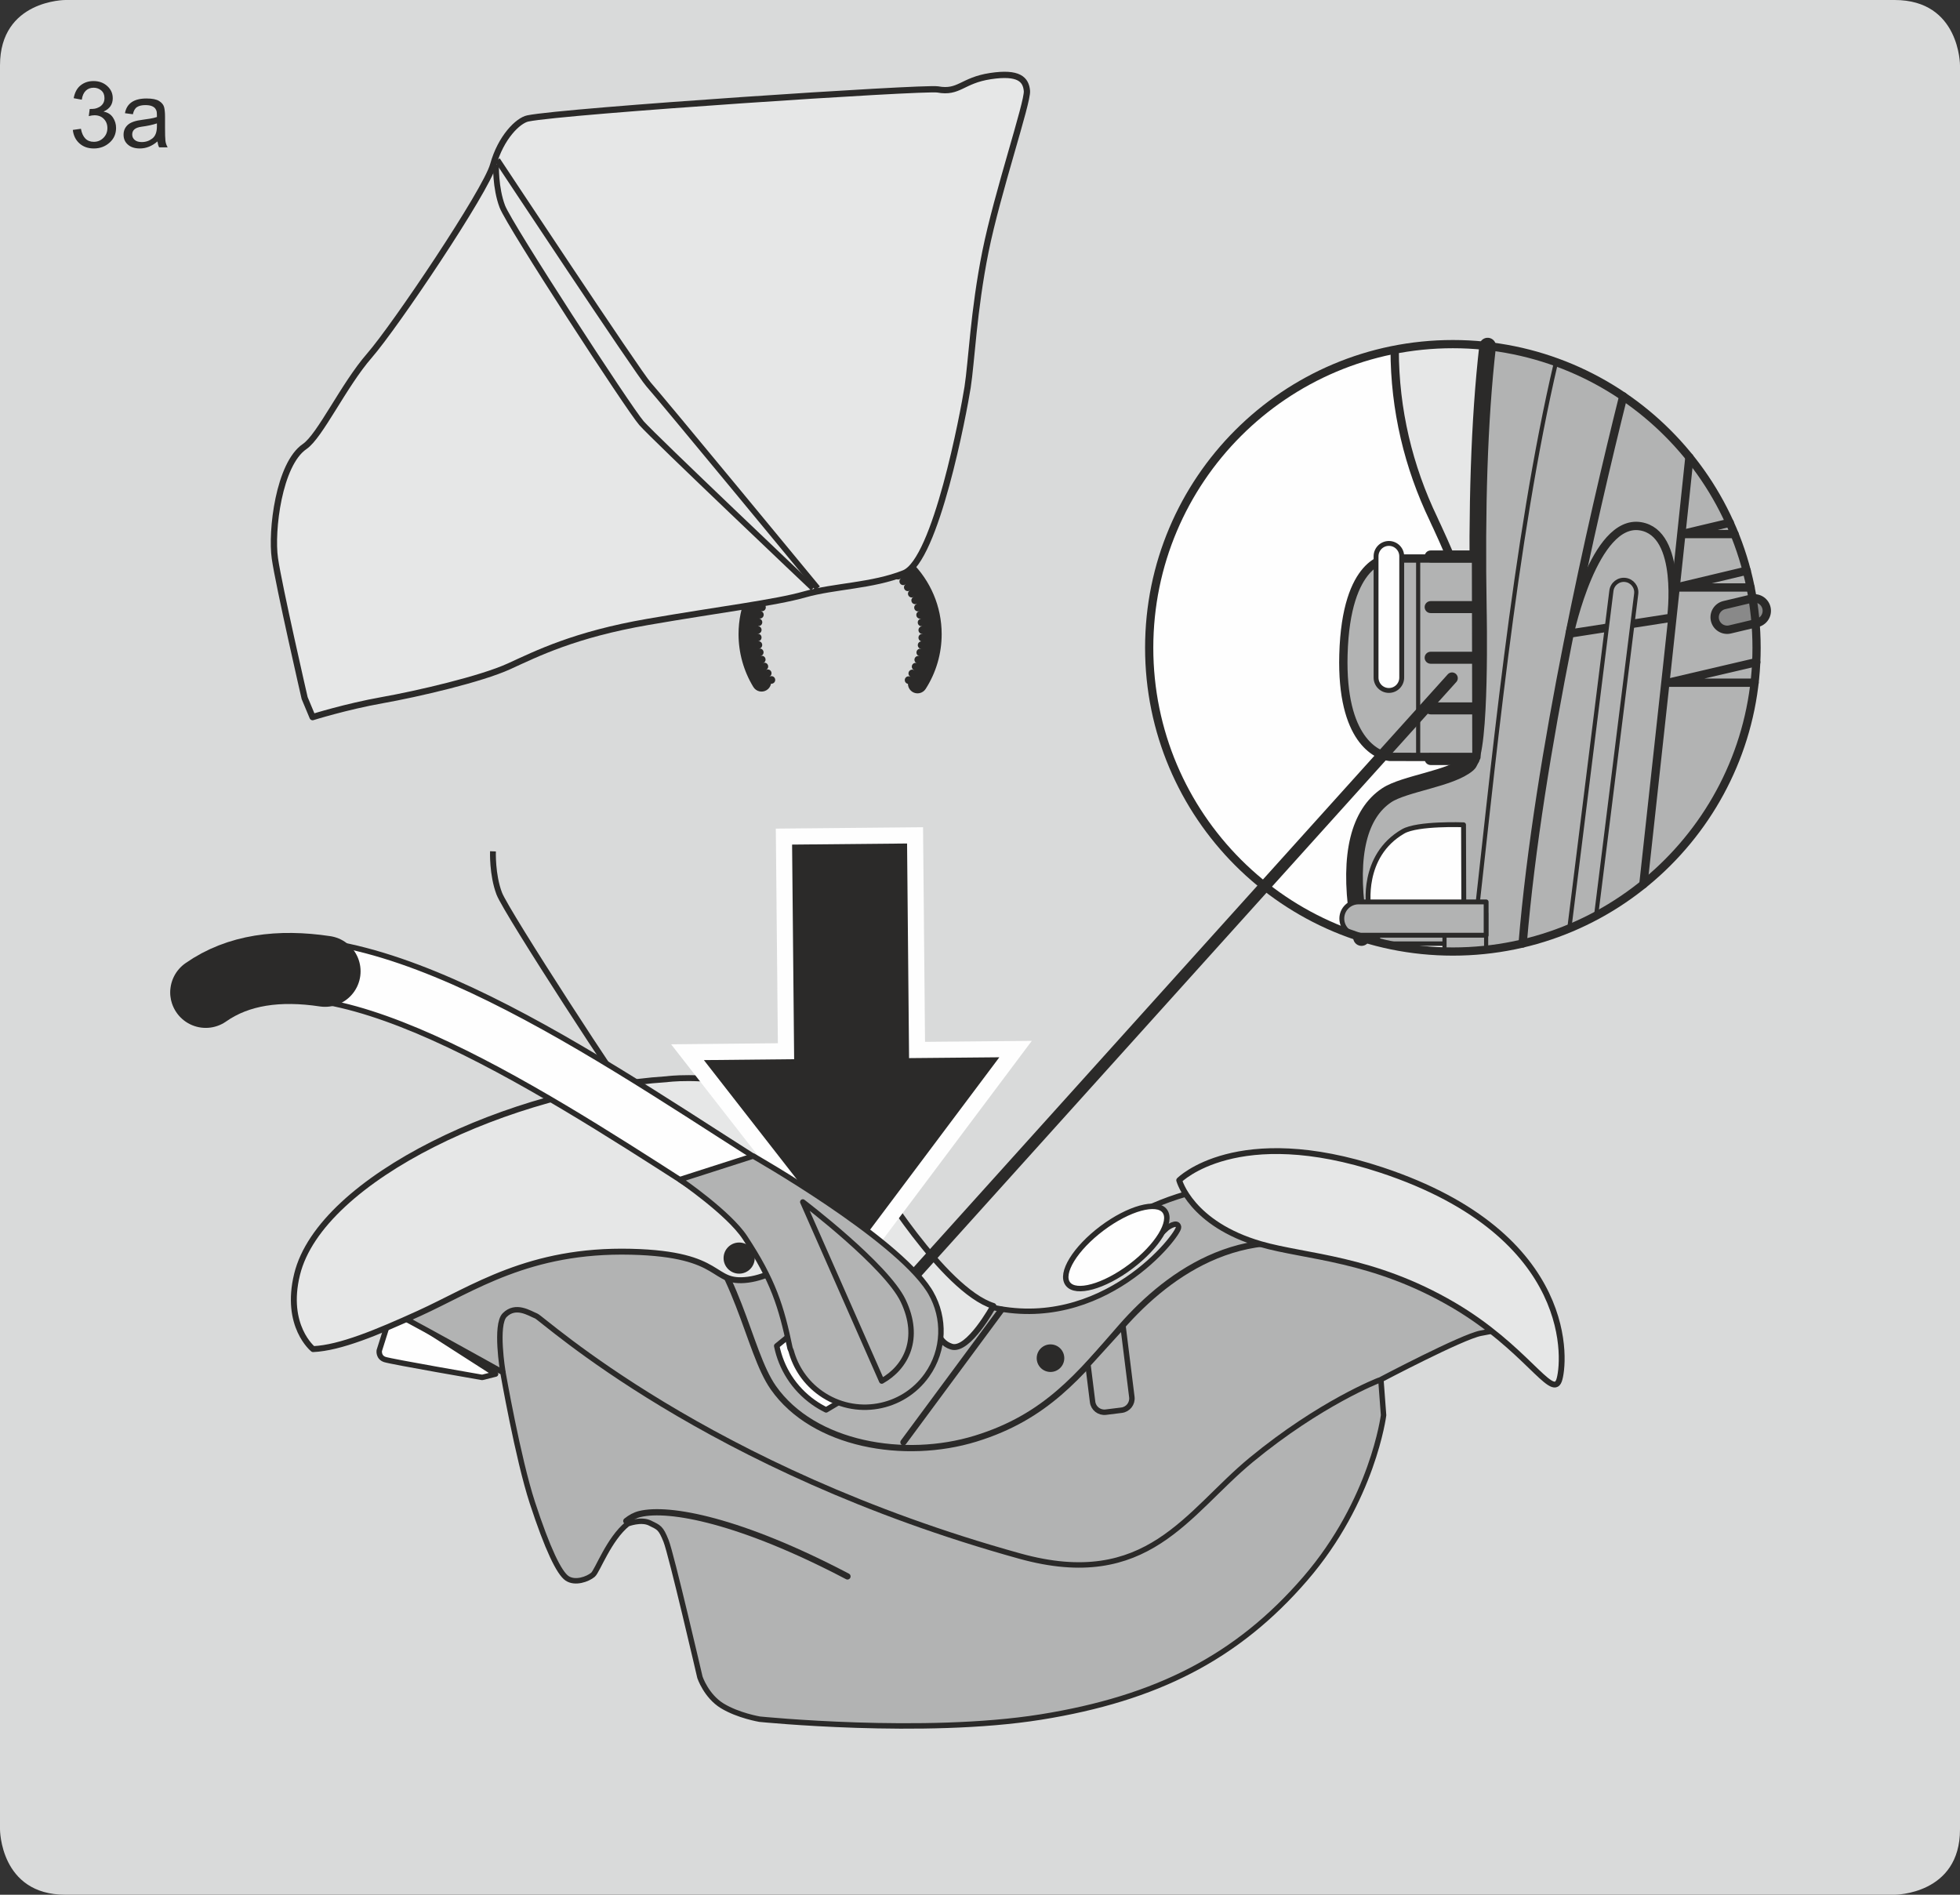 <?xml version="1.0" encoding="UTF-8"?>
<!DOCTYPE svg PUBLIC "-//W3C//DTD SVG 1.1//EN" "http://www.w3.org/Graphics/SVG/1.1/DTD/svg11.dtd">
<!-- Creator: CorelDRAW 2017 -->
<svg xmlns="http://www.w3.org/2000/svg" xml:space="preserve" width="60mm" height="58mm" version="1.1" style="shape-rendering:geometricPrecision; text-rendering:geometricPrecision; image-rendering:optimizeQuality; fill-rule:evenodd; clip-rule:evenodd"
viewBox="0 0 2816.58 2722.69"
 xmlns:xlink="http://www.w3.org/1999/xlink">
 <rect x="0" y="0" width="2816.58" height="2722.69" fill="#333333" stroke="none"/>
 <defs>
  <style type="text/css">
   <![CDATA[
    .str16 {stroke:#FEFEFE;stroke-width:23.17;stroke-miterlimit:4}
    .str2 {stroke:#2B2A29;stroke-width:8.51;stroke-linejoin:round;stroke-miterlimit:4}
    .str15 {stroke:#2B2A29;stroke-width:9.01;stroke-linejoin:round;stroke-miterlimit:4}
    .str3 {stroke:#2B2A29;stroke-width:11.96;stroke-linejoin:round;stroke-miterlimit:4}
    .str14 {stroke:#2B2A29;stroke-width:8.38;stroke-linejoin:round;stroke-miterlimit:4}
    .str11 {stroke:#2B2A29;stroke-width:6.47;stroke-linecap:round;stroke-linejoin:round;stroke-miterlimit:4}
    .str1 {stroke:#2B2A29;stroke-width:8.96;stroke-linecap:round;stroke-linejoin:round;stroke-miterlimit:4}
    .str0 {stroke:#2B2A29;stroke-width:7.83;stroke-linecap:round;stroke-linejoin:round;stroke-miterlimit:4}
    .str13 {stroke:#2B2A29;stroke-width:16.53;stroke-linecap:round;stroke-linejoin:round;stroke-miterlimit:4}
    .str12 {stroke:#2B2A29;stroke-width:11.81;stroke-linecap:round;stroke-linejoin:round;stroke-miterlimit:4}
    .str7 {stroke:#2B2A29;stroke-width:7;stroke-linecap:round;stroke-linejoin:round;stroke-miterlimit:4}
    .str9 {stroke:#2B2A29;stroke-width:47.88;stroke-linecap:round;stroke-linejoin:round;stroke-miterlimit:4}
    .str10 {stroke:#898989;stroke-width:23.95;stroke-linecap:round;stroke-linejoin:round;stroke-miterlimit:4}
    .str4 {stroke:#2B2A29;stroke-width:23.95;stroke-linecap:round;stroke-linejoin:round;stroke-miterlimit:4}
    .str5 {stroke:#2B2A29;stroke-width:11.96;stroke-linecap:round;stroke-linejoin:round;stroke-miterlimit:4}
    .str17 {stroke:#2B2A29;stroke-width:102.1;stroke-linecap:round;stroke-linejoin:round;stroke-miterlimit:4}
    .str6 {stroke:#2B2A29;stroke-width:5.96;stroke-linecap:round;stroke-linejoin:round;stroke-miterlimit:4}
    .str8 {stroke:#2B2A29;stroke-width:5.98;stroke-linecap:round;stroke-linejoin:round;stroke-miterlimit:4}
    .fil7 {fill:none}
    .fil2 {fill:none;fill-rule:nonzero}
    .fil6 {fill:#E6E7E7}
    .fil8 {fill:#B2B3B3}
    .fil9 {fill:#2B2A29}
    .fil1 {fill:#FEFEFE;fill-rule:nonzero}
    .fil4 {fill:#E6E7E7;fill-rule:nonzero}
    .fil0 {fill:#D9DADA;fill-rule:nonzero}
    .fil3 {fill:#B2B3B3;fill-rule:nonzero}
    .fil5 {fill:#2B2A29;fill-rule:nonzero}
    .fil10 {fill:#2B2A29;fill-rule:nonzero}
   ]]>
  </style>
 </defs>
 <g id="Слой_x0020_1">
  <path class="fil0" d="M93.88 0c0,0 -93.88,0 -93.88,93.88l0 2534.93c0,0 0,93.88 93.88,93.88l2628.82 0c0,0 93.88,0 93.88,-93.88l0 -2534.93c0,0 0,-93.88 -93.88,-93.88l-2628.82 0z"/>
  <path class="fil1" d="M1653.34 933.52c0,240.23 194.73,434.98 434.95,434.98 240.23,0 434.96,-194.75 434.96,-434.98 0,-240.21 -194.73,-434.93 -434.96,-434.93 -240.21,0 -434.95,194.72 -434.95,434.93z"/>
  <path class="fil1" d="M564.33 1879.65l-19.29 61.06c0,0 -1.59,9.65 8.03,12.88 9.65,3.18 139.83,25.72 139.83,25.72l19.27 -4.84 -147.85 -94.83z"/>
  <path class="fil2 str0" d="M564.33 1879.65l-19.29 61.06c0,0 -1.59,9.65 8.03,12.88 9.65,3.18 139.83,25.72 139.83,25.72l19.27 -4.84 -147.85 -94.83z"/>
  <path class="fil3" d="M449.9 1823.56l-7.68 105.03c0,0 25.62,-3.84 120.4,-43.55 2.37,-0.99 160.11,87.11 160.11,87.11 0,0 21.58,123.72 42.26,187.04 21.79,66.57 38.44,101.17 49.98,108.87 11.51,7.67 29.44,1.27 37.13,-5.15 6.31,-5.23 22.8,-51.51 49.81,-73.2 0,0 19.35,-7.49 32.18,-1.08 12.8,6.39 15.37,6.39 23.05,25.62 7.68,19.21 48.67,195.98 48.67,195.98 0,0 8.96,26.87 32.02,40.99 23.05,14.08 53.79,19.2 53.79,19.2 0,0 235.85,23.81 403.89,-3.07 166.7,-26.68 282.75,-86.01 380.09,-198.71 97.33,-112.72 112.63,-235.01 112.63,-235.01l-3.84 -51.23c0,0 116.56,-61.46 143.46,-66.59l26.89 -5.12 80.7 65.33c0,0 -32.03,-228.42 -324.07,-271.56 -225.42,-33.32 -338.15,80.7 -342.01,83.26 0,0 -12.8,14.08 -8.96,28.17 3.86,14.09 12.82,25.62 26.89,23.05 14.09,-2.57 89.68,-74.29 89.68,-74.29 0,0 15.38,-11.52 16.66,-1.29 1.26,10.27 -108.88,153.72 -272.83,114 0,0 -79.42,-20.49 -120.41,-70.45 -40.99,-49.95 -88.58,-208.11 -270.27,-239.53 -170.36,-29.44 -346.21,138.25 -448.31,192.14 -46.12,24.34 -131.92,64.05 -131.92,64.05z"/>
  <path class="fil2 str0" d="M449.9 1823.56l-7.68 105.03c0,0 25.62,-3.84 120.4,-43.55 2.37,-0.99 160.11,87.11 160.11,87.11 0,0 21.58,123.72 42.26,187.04 21.79,66.57 38.44,101.17 49.98,108.87 11.51,7.67 29.44,1.27 37.13,-5.15 6.31,-5.23 22.8,-51.51 49.81,-73.2 0,0 19.35,-7.49 32.18,-1.08 12.8,6.39 15.37,6.39 23.05,25.62 7.68,19.21 48.67,195.98 48.67,195.98 0,0 8.96,26.87 32.02,40.99 23.05,14.08 53.79,19.2 53.79,19.2 0,0 235.85,23.81 403.89,-3.07 166.7,-26.68 282.75,-86.01 380.09,-198.71 97.33,-112.72 112.63,-235.01 112.63,-235.01l-3.84 -51.23c0,0 116.56,-61.46 143.46,-66.59l26.89 -5.12 80.7 65.33c0,0 -32.03,-228.42 -324.07,-271.56 -225.42,-33.32 -338.15,80.7 -342.01,83.26 0,0 -12.8,14.08 -8.96,28.17 3.86,14.09 12.82,25.62 26.89,23.05 14.09,-2.57 89.68,-74.29 89.68,-74.29 0,0 15.38,-11.52 16.66,-1.29 1.26,10.27 -108.88,153.72 -272.83,114 0,0 -79.42,-20.49 -120.41,-70.45 -40.99,-49.95 -88.58,-208.11 -270.27,-239.53 -170.36,-29.44 -346.21,138.25 -448.31,192.14 -46.12,24.34 -131.92,64.05 -131.92,64.05z"/>
  <path class="fil2 str0" d="M722.58 1971.11c0,0 -11.18,-67.52 2.67,-81.36 16.01,-16.01 35.55,-2.57 45.34,1.34 9.79,3.92 244.07,220.06 695.06,345.02 183.41,50.83 240.25,-62.42 332.42,-138.33 99.78,-82.19 183.54,-114.28 183.54,-114.28"/>
  <path class="fil2 str1" d="M572.4 1877.5c0,0 252.13,-138.43 277.83,-148.7 31.25,-12.47 85.4,-29.26 125.22,7.83 86.1,80.22 98.44,204.06 135.83,257.4 57.89,82.55 188.96,104.56 290.69,73.25 101.73,-31.3 148.96,-91.41 209.34,-160.46 68.51,-78.24 183.92,-162.37 336.54,-99.77 131.99,54.17 203.48,97.84 203.48,97.84"/>
  <line class="fil2 str1" x1="1439.13" y1="1882.06" x2="1298.28" y2= "2072.49" />
  <path class="fil4" d="M449.92 1938.64c0,0 -41.23,-33.01 -23.02,-107.43 34.05,-138.96 309.93,-266.26 531.31,-280.43 0,0 193.03,-26.58 297.54,138.15 0,0 99.17,164.69 171.78,187.73 0,0 -36.05,66.16 -60.21,58.43 -44.28,-14.16 -5.31,-99.17 -115.13,-134.59 -79.42,-25.62 -122.25,31.32 -177.15,38.4 -54.9,7.09 -31.45,-36.88 -168.2,-40.17 -146.99,-3.54 -226.68,53.13 -304.6,88.56 -60.25,27.38 -113.37,49.59 -152.32,51.36z"/>
  <path class="fil2 str2" d="M449.92 1938.64c0,0 -41.23,-33.01 -23.02,-107.43 34.05,-138.96 309.93,-266.26 531.31,-280.43 0,0 193.03,-26.58 297.54,138.15 0,0 99.17,164.69 171.78,187.73 0,0 -36.05,66.16 -60.21,58.43 -44.28,-14.16 -5.31,-99.17 -115.13,-134.59 -79.42,-25.62 -122.25,31.32 -177.15,38.4 -54.9,7.09 -31.45,-36.88 -168.2,-40.17 -146.99,-3.54 -226.68,53.13 -304.6,88.56 -60.25,27.38 -113.37,49.59 -152.32,51.36z"/>
  <path class="fil5" d="M1084.55 1807.84c0,12.34 -10,22.37 -22.37,22.37 -12.37,0 -22.37,-10.04 -22.37,-22.37 0,-12.36 10,-22.37 22.37,-22.37 12.37,0 22.37,10.02 22.37,22.37z"/>
  <path class="fil1" d="M1673.79 1740.25c11.39,15.17 -10.55,50.89 -49,79.8 -38.44,28.88 -78.86,40.01 -90.25,24.86 -11.41,-15.17 10.53,-50.91 48.97,-79.81 38.47,-28.88 78.87,-40.02 90.29,-24.86z"/>
  <path class="fil2 str0" d="M1673.79 1740.25c11.39,15.17 -10.55,50.89 -49,79.8 -38.44,28.88 -78.86,40.01 -90.25,24.86 -11.41,-15.17 10.53,-50.91 48.97,-79.81 38.47,-28.88 78.87,-40.02 90.29,-24.86z"/>
  <path class="fil2 str1" d="M900.02 2185.68c5.93,-4.77 12.39,-8.37 19.38,-10.06 42.26,-10.23 144.74,8.98 298.44,89.66"/>
  <path class="fil5" d="M1529.41 1951.65c0,10.95 -8.88,19.82 -19.82,19.82 -10.93,0 -19.81,-8.88 -19.81,-19.82 0,-10.95 8.88,-19.81 19.81,-19.81 10.95,0 19.82,8.86 19.82,19.81z"/>
  <path class="fil3 str0" d="M1613.65 1905.41c0.2,0.71 0.35,1.46 0.43,2.22l12.42 99.84c1.17,9.32 -5.43,17.8 -14.74,18.96l-22.72 2.82c-9.32,1.15 -17.8,-5.45 -18.95,-14.76l-6.7 -53.8 50.26 -55.28z"/>
  <path class="fil6" d="M2004.19 502.53c0.01,86.31 19.92,168.57 55.96,243.54l1.94 4.34c0,0 74.82,154.11 92.79,282.8 16.13,115.61 -12.92,212.82 -54.8,266.69l-9.26 12.09c-14.98,18.69 -28.87,36.39 -41.62,53.59 12.74,1.11 25.62,1.72 38.64,1.72l0 0c241.01,0 436.38,-195.38 436.38,-436.42l0 0c0,-241.01 -195.38,-436.4 -436.38,-436.4l0 0c-28.62,0 -56.58,2.79 -83.65,8.04z"/>
  <path class="fil7 str3" d="M2004.19 502.53c0.01,86.31 19.92,168.57 55.96,243.54l1.94 4.34c0,0 74.82,154.11 92.79,282.8 16.13,115.61 -12.92,212.82 -54.8,266.69l-9.26 12.09c-14.98,18.69 -28.87,36.39 -41.62,53.59"/>
  <path class="fil8" d="M2137.78 497.35c-12.29,107.62 -15.82,234.51 -13.37,378.28 0,0 4.47,205.23 -14.97,222.24 -23.93,20.94 -91.5,28.06 -116.7,44.9 -39.68,26.43 -54.52,85.06 -41.9,173.54 1.56,10.94 3.51,21.18 5.69,30.89 41.45,13.05 85.55,20.11 131.3,20.11l0 0c241.01,0 436.38,-195.38 436.38,-436.42l0 0c0,-224.12 -168.95,-408.75 -386.44,-433.54z"/>
  <path class="fil7 str4" d="M2137.78 497.35c-12.29,107.62 -15.82,234.51 -13.37,378.28 0,0 4.47,205.23 -14.97,222.24 -23.93,20.94 -91.5,28.06 -116.7,44.9 -39.68,26.43 -54.52,85.06 -41.9,173.54 1.56,10.94 3.51,21.18 5.69,30.89"/>
  <path class="fil3" d="M1996.88 1087.59c-18.72,-2.07 -69.59,-24.79 -66.33,-146.66 3.66,-137.07 62.95,-138.35 62.95,-138.35l127.58 0 0.6 285.33 -124.8 -0.33z"/>
  <path class="fil2 str5" d="M1996.88 1087.59c-18.72,-2.07 -69.59,-24.79 -66.33,-146.66 3.66,-137.07 62.95,-138.35 62.95,-138.35l127.58 0 0.6 285.33 -124.8 -0.33"/>
  <line class="fil2" x1="2037.94" y1="803.97" x2="2037.94" y2= "1086.69" />
  <line class="fil2 str6" x1="2037.94" y1="803.97" x2="2037.94" y2= "1086.69" />
  <path class="fil1" d="M1977.43 799.36l0 174.33c0,10.21 8.26,18.48 18.46,18.48 10.19,0 18.43,-8.28 18.43,-18.48l0 -174.33c0,-10.21 -8.25,-18.47 -18.43,-18.47 -10.2,0 -18.46,8.26 -18.46,18.47z"/>
  <path class="fil2 str7" d="M1977.43 799.36l0 174.33c0,10.21 8.26,18.48 18.46,18.48 10.19,0 18.43,-8.28 18.43,-18.48l0 -174.33c0,-10.21 -8.25,-18.47 -18.43,-18.47 -10.2,0 -18.46,8.26 -18.46,18.47"/>
  <path class="fil5" d="M2055.87 791c-4.76,0 -8.61,3.86 -8.61,8.61 0,4.76 3.86,8.61 8.61,8.61l61.77 0c4.77,0 8.65,-3.86 8.65,-8.61 0,-4.75 -3.88,-8.61 -8.65,-8.61l-61.77 0z"/>
  <path class="fil5" d="M2055.87 1082.11c-4.76,0 -8.61,3.86 -8.61,8.63 0,4.74 3.86,8.6 8.61,8.6l61.77 0c4.77,0 8.65,-3.86 8.65,-8.6 0,-4.77 -3.88,-8.63 -8.65,-8.63l-61.77 0z"/>
  <path class="fil5" d="M2055.87 863.78c-4.76,0 -8.61,3.86 -8.61,8.61 0,4.76 3.86,8.61 8.61,8.61l61.77 0c4.77,0 8.65,-3.86 8.65,-8.61 0,-4.75 -3.88,-8.61 -8.65,-8.61l-61.77 0z"/>
  <path class="fil5" d="M2055.87 936.54c-4.76,0 -8.61,3.86 -8.61,8.61 0,4.75 3.86,8.63 8.61,8.63l61.77 0c4.77,0 8.65,-3.88 8.65,-8.63 0,-4.76 -3.88,-8.61 -8.65,-8.61l-61.77 0z"/>
  <path class="fil5" d="M2055.87 1009.32c-4.76,0 -8.61,3.86 -8.61,8.63 0,4.74 3.86,8.6 8.61,8.6l61.77 0c4.77,0 8.65,-3.86 8.65,-8.6 0,-4.77 -3.88,-8.63 -8.65,-8.63l-61.77 0z"/>
  <path class="fil8" d="M2236.09 520.34c-60.22,256.18 -91.18,590.82 -120.26,846.05 227.96,-14.44 408.39,-203.87 408.39,-435.5l0 0c0,-188.96 -120.11,-349.85 -288.13,-410.55z"/>
  <path class="fil7 str8" d="M2236.09 520.34c-60.22,256.18 -91.18,590.82 -120.26,846.05"/>
  <path class="fil8" d="M2361.6 1270.73c20.95,-190.6 47.59,-435.26 66.14,-613.5 -27.17,-33.7 -59.22,-63.28 -95.11,-87.66 -42.9,171.74 -122,514.07 -144.51,786.14 64.53,-15.19 123.54,-44.69 173.49,-84.98z"/>
  <path class="fil7 str5" d="M2361.6 1270.73c20.95,-190.6 47.59,-435.26 66.14,-613.5m-95.11 -87.66c-42.9,171.74 -122,514.07 -144.51,786.14"/>
  <path class="fil8" d="M2255.74 910.41c0,0 35.04,-165.14 101.72,-154.16 60.69,9.95 44.15,131.45 44.15,131.45l-145.87 22.71z"/>
  <path class="fil7 str5" d="M2255.74 910.41c0,0 35.04,-165.14 101.72,-154.16 60.69,9.95 44.15,131.45 44.15,131.45l-145.87 22.71"/>
  <path class="fil8" d="M2417.24 767.43l68.4 -16.21c2.42,5.34 4.7,10.76 6.91,16.21l-75.31 0z"/>
  <path class="fil7 str5" d="M2417.24 767.43l68.4 -16.21m6.91 16.21l-75.31 0"/>
  <path class="fil8" d="M2397.54 981.01l126.19 -29.49c-0.46,9.92 -1.27,19.75 -2.38,29.49l-123.8 0z"/>
  <path class="fil7 str5" d="M2397.54 981.01l126.19 -29.49m-2.38 29.49l-123.8 0"/>
  <path class="fil8" d="M2510.01 820.08l-101.05 24.08 106.64 0c-1.64,-8.11 -3.5,-16.14 -5.58,-24.08z"/>
  <polyline class="fil7 str5" points="2510.01,820.08 2408.95,844.16 2515.59,844.16 "/>
  <line class="fil7" x1="2481.95" y1="886.99" x2="2520.99" y2= "877.71" />
  <line class="fil7 str9" x1="2481.95" y1="886.99" x2="2520.99" y2= "877.71" />
  <line class="fil7 str10" x1="2481.95" y1="886.99" x2="2520.99" y2= "877.71" />
  <path class="fil3" d="M2315.63 848.94l-60.45 485.1c13.15,-5.46 25.97,-11.55 38.44,-18.23l57.64 -462.43c1.24,-9.84 -5.73,-18.81 -15.57,-20.04 -9.85,-1.23 -18.83,5.76 -20.05,15.6z"/>
  <path class="fil2 str6" d="M2315.63 848.94l-60.45 485.1m38.44 -18.23l57.64 -462.43c1.24,-9.84 -5.73,-18.81 -15.57,-20.04 -9.85,-1.23 -18.83,5.76 -20.05,15.6"/>
  <path class="fil1" d="M2103.54 1303.41l-136.69 0c0,0 -11.87,-73.3 49.5,-108.73 20.85,-12.05 86.81,-9.47 86.81,-9.47l0.38 118.21z"/>
  <path class="fil2 str7" d="M2103.54 1303.41l-136.69 0c0,0 -11.87,-73.3 49.5,-108.73 20.85,-12.05 86.81,-9.47 86.81,-9.47l0.38 118.21"/>
  <path class="fil1" d="M1988.79 1356.01l96.23 0 0 11.26c-33.08,-0.21 -65.29,-4.08 -96.23,-11.26z"/>
  <polyline class="fil2 str11" points="1988.77,1356.01 2085.03,1356.01 2085.03,1367.28 "/>
  <path class="fil5" d="M1975.89 1352.79l0 -10.62 7.42 0 0 12.51c-2.48,-0.61 -4.96,-1.23 -7.42,-1.89z"/>
  <path class="fil3" d="M2135.62 1364.69l0 -52.19 -59.83 0 0 54.63c4,0.11 8.02,0.17 12.05,0.17l0 0c16.15,0 32.09,-0.91 47.78,-2.61z"/>
  <polyline class="fil2 str6" points="2135.62,1364.69 2135.62,1312.51 2075.79,1312.51 2075.79,1367.14 "/>
  <g id="_1299530496">
   <line class="fil2" x1="1952.17" y1="1319.98" x2="2135.63" y2= "1319.98" />
  </g>
  <path class="fil3" d="M2135.62 1343.89l-183.46 0c-13.2,0 -23.93,-10.71 -23.93,-23.91 0,-13.25 10.73,-23.95 23.93,-23.95l183.46 0 0 47.86z"/>
  <path class="fil2 str7" d="M2135.62 1343.89l-183.46 0c-13.2,0 -23.93,-10.71 -23.93,-23.91 0,-13.25 10.73,-23.95 23.93,-23.95l183.46 0 0 47.86"/>
  <path class="fil2 str12" d="M2524.24 930.91c0,241 -195.38,436.42 -436.4,436.42 -241.02,0 -436.42,-195.41 -436.42,-436.42 0,-241.04 195.4,-436.42 436.42,-436.42 241.02,0 436.4,195.38 436.4,436.42z"/>
  <line class="fil2 str13" x1="1280.71" y1="1869.13" x2="2086.61" y2= "974.52" />
  <path class="fil4" d="M1694.54 1696.02c0,0 16.8,62.63 117.25,91.79 64.69,18.76 160.9,19.53 276.96,87.61 103.11,60.53 141.51,135.63 151.61,108.49 8.28,-22.22 28.3,-208.62 -254.71,-302.5 -208.35,-69.1 -291.1,14.61 -291.1,14.61z"/>
  <path class="fil2 str14" d="M1694.54 1696.02c0,0 16.8,62.63 117.25,91.79 64.69,18.76 160.9,19.53 276.96,87.61 103.11,60.53 141.51,135.63 151.61,108.49 8.28,-22.22 28.3,-208.62 -254.71,-302.5 -208.35,-69.1 -291.1,14.61 -291.1,14.61z"/>
  <path class="fil5" d="M1127.72 1853.67c-2.33,0 -4.29,1.43 -5.1,3.46 3.07,-0.46 6.18,-0.96 9.32,-1.47 -0.28,-0.35 -0.63,-0.66 -1.01,-0.94 -0.56,-0.18 -1.09,-0.45 -1.56,-0.8 -0.53,-0.16 -1.09,-0.25 -1.66,-0.25z"/>
  <path class="fil2 str14" d="M708.4 1223.35c0,0 -1.29,33.57 9.04,60.68 10.33,27.12 181.82,290.63 199.9,311.22 18.05,20.62 246.63,237.33 246.63,237.33"/>
  <path class="fil9" d="M1305.68 982.74c-3.05,0 -5.48,-2.43 -5.48,-5.46 0,-3.03 2.43,-5.46 5.48,-5.46 3.05,0 5.45,2.44 5.45,5.46 0,3.03 -2.4,5.46 -5.45,5.46z"/>
  <path class="fil9" d="M1310.98 973.14c-3.05,0 -5.48,-2.44 -5.48,-5.46 0,-3.03 2.44,-5.46 5.48,-5.46 3.01,0 5.45,2.43 5.45,5.46 0,3.03 -2.43,5.46 -5.45,5.46z"/>
  <path class="fil9" d="M1315.75 963.44c-3.02,0 -5.45,-2.45 -5.45,-5.46 0,-3.03 2.43,-5.48 5.45,-5.48 3.05,0 5.48,2.45 5.48,5.48 0,3.01 -2.43,5.46 -5.48,5.46z"/>
  <path class="fil9" d="M1319.53 953.52c-3.01,0 -5.45,-2.46 -5.45,-5.47 0,-3.05 2.44,-5.48 5.45,-5.48 3.05,0 5.48,2.43 5.48,5.48 0,3.01 -2.44,5.47 -5.48,5.47z"/>
  <path class="fil9" d="M1322.43 943.07c-3.01,0 -5.45,-2.44 -5.45,-5.45 0,-3.05 2.44,-5.48 5.45,-5.48 3.05,0 5.48,2.43 5.48,5.48 0,3.01 -2.44,5.45 -5.48,5.45z"/>
  <path class="fil9" d="M1324.37 932.53c-3.05,0 -5.48,-2.47 -5.48,-5.48 0,-3.03 2.43,-5.48 5.48,-5.48 3.01,0 5.48,2.46 5.48,5.48 0,3.01 -2.47,5.48 -5.48,5.48z"/>
  <path class="fil9" d="M1325.34 921.77c-3.05,0 -5.48,-2.45 -5.48,-5.46 0,-3.05 2.44,-5.48 5.48,-5.48 3.01,0 5.45,2.44 5.45,5.48 0,3.01 -2.43,5.46 -5.45,5.46z"/>
  <path class="fil9" d="M1207.27 765.32c-80.47,0 -145.96,65.47 -145.96,145.95 0,26.84 7.37,53.09 21.28,75.91 3.99,6.51 12.49,8.56 18.99,4.57 6.54,-3.96 8.6,-12.47 4.64,-18.98 -11.28,-18.47 -17.24,-39.75 -17.24,-61.5 0,-65.22 53.06,-118.29 118.29,-118.29 65.2,0 118.26,53.07 118.26,118.29 0,22.69 -6.45,44.76 -18.63,63.74 -4.13,6.46 -2.23,15.02 4.17,19.14 6.43,4.12 14.99,2.25 19.11,-4.17 15.05,-23.48 23.02,-50.71 23.02,-78.71 0,-80.48 -65.5,-145.95 -145.93,-145.95z"/>
  <path class="fil9" d="M1325.31 910.89c-3.05,0 -5.45,-2.45 -5.45,-5.48 0,-3.03 2.4,-5.46 5.45,-5.46 3.05,0 5.48,2.44 5.48,5.46 0,3.03 -2.43,5.48 -5.48,5.48z"/>
  <path class="fil9" d="M1324.28 899.92c-3.01,0 -5.45,-2.45 -5.45,-5.46 0,-3.05 2.44,-5.48 5.45,-5.48 3.05,0 5.48,2.44 5.48,5.48 0,3.01 -2.43,5.46 -5.48,5.46z"/>
  <path class="fil9" d="M1322.24 889.06c-3.05,0 -5.48,-2.43 -5.48,-5.46 0,-3.03 2.44,-5.46 5.48,-5.46 3.01,0 5.45,2.44 5.45,5.46 0,3.03 -2.43,5.46 -5.45,5.46z"/>
  <path class="fil9" d="M1319.21 878.54c-3.05,0 -5.48,-2.43 -5.48,-5.46 0,-3.03 2.43,-5.48 5.48,-5.48 3.01,0 5.45,2.45 5.45,5.48 0,3.03 -2.44,5.46 -5.45,5.46z"/>
  <path class="fil9" d="M1315.11 868.22c-3.01,0 -5.45,-2.45 -5.45,-5.46 0,-3.05 2.44,-5.48 5.45,-5.48 3.05,0 5.48,2.44 5.48,5.48 0,3.01 -2.44,5.46 -5.48,5.46z"/>
  <path class="fil9" d="M1310.26 858.59c-3.05,0 -5.48,-2.47 -5.48,-5.48 0,-3.03 2.43,-5.48 5.48,-5.48 3.01,0 5.45,2.45 5.45,5.48 0,3.01 -2.44,5.48 -5.45,5.48z"/>
  <path class="fil9" d="M1304.49 849.41c-3.01,0 -5.45,-2.45 -5.45,-5.46 0,-3.05 2.44,-5.48 5.45,-5.48 3.05,0 5.48,2.44 5.48,5.48 0,3.01 -2.43,5.46 -5.48,5.46z"/>
  <path class="fil9" d="M1298 840.82c-3.05,0 -5.48,-2.43 -5.48,-5.46 0,-3.03 2.44,-5.48 5.48,-5.48 3.01,0 5.45,2.46 5.45,5.48 0,3.03 -2.44,5.46 -5.45,5.46z"/>
  <path class="fil9" d="M1290.55 832.7c-3.05,0 -5.48,-2.45 -5.48,-5.46 0,-3.03 2.43,-5.48 5.48,-5.48 3.05,0 5.45,2.46 5.45,5.48 0,3.01 -2.4,5.46 -5.45,5.46z"/>
  <path class="fil9" d="M1282.51 825.41c-3.05,0 -5.48,-2.46 -5.48,-5.48 0,-3.03 2.43,-5.48 5.48,-5.48 3.01,0 5.45,2.45 5.45,5.48 0,3.01 -2.43,5.48 -5.45,5.48z"/>
  <path class="fil9" d="M1273.83 818.85c-3.05,0 -5.48,-2.45 -5.48,-5.46 0,-3.05 2.44,-5.5 5.48,-5.5 3.01,0 5.45,2.45 5.45,5.5 0,3.01 -2.44,5.46 -5.45,5.46z"/>
  <path class="fil9" d="M1108.53 982.52c3.05,0 5.48,-2.47 5.48,-5.48 0,-3.03 -2.43,-5.48 -5.48,-5.48 -3.01,0 -5.45,2.45 -5.45,5.48 0,3.01 2.44,5.48 5.45,5.48z"/>
  <path class="fil9" d="M1103.27 972.92c3.01,0 5.45,-2.47 5.45,-5.48 0,-3.03 -2.44,-5.48 -5.45,-5.48 -3.05,0 -5.48,2.45 -5.48,5.48 0,3.01 2.43,5.48 5.48,5.48z"/>
  <path class="fil9" d="M1098.46 963.2c3.01,0 5.45,-2.45 5.45,-5.46 0,-3.05 -2.43,-5.48 -5.45,-5.48 -3.05,0 -5.48,2.44 -5.48,5.48 0,3.01 2.43,5.46 5.48,5.46z"/>
  <path class="fil9" d="M1094.69 953.27c3.05,0 5.45,-2.45 5.45,-5.46 0,-3.03 -2.4,-5.48 -5.45,-5.48 -3.05,0 -5.45,2.45 -5.45,5.48 0,3.01 2.4,5.46 5.45,5.46z"/>
  <path class="fil9" d="M1091.78 942.85c3.05,0 5.48,-2.45 5.48,-5.48 0,-3.03 -2.43,-5.46 -5.48,-5.46 -3.05,0 -5.48,2.44 -5.48,5.46 0,3.03 2.43,5.48 5.48,5.48z"/>
  <path class="fil9" d="M1089.88 932.28c3.01,0 5.45,-2.44 5.45,-5.46 0,-3.03 -2.43,-5.48 -5.45,-5.48 -3.05,0 -5.48,2.45 -5.48,5.48 0,3.03 2.44,5.46 5.48,5.46z"/>
  <path class="fil9" d="M1088.91 921.53c3.01,0 5.45,-2.45 5.45,-5.48 0,-3.03 -2.44,-5.47 -5.45,-5.47 -3.05,0 -5.48,2.44 -5.48,5.47 0,3.03 2.43,5.48 5.48,5.48z"/>
  <path class="fil9" d="M1088.91 910.65c3.05,0 5.48,-2.45 5.48,-5.48 0,-3.03 -2.44,-5.48 -5.48,-5.48 -3.01,0 -5.45,2.45 -5.45,5.48 0,3.03 2.43,5.48 5.45,5.48z"/>
  <path class="fil9" d="M1089.94 899.68c3.05,0 5.48,-2.45 5.48,-5.46 0,-3.05 -2.43,-5.48 -5.48,-5.48 -3.05,0 -5.48,2.43 -5.48,5.48 0,3.01 2.43,5.46 5.48,5.46z"/>
  <path class="fil9" d="M1092.01 888.83c3.01,0 5.45,-2.45 5.45,-5.46 0,-3.05 -2.44,-5.5 -5.45,-5.5 -3.05,0 -5.48,2.45 -5.48,5.5 0,3.01 2.43,5.46 5.48,5.46z"/>
  <path class="fil9" d="M1095.04 878.29c3.01,0 5.45,-2.43 5.45,-5.46 0,-3.03 -2.43,-5.48 -5.45,-5.48 -3.05,0 -5.48,2.46 -5.48,5.48 0,3.03 2.44,5.46 5.48,5.46z"/>
  <path class="fil9" d="M1099.11 867.98c3.05,0 5.45,-2.46 5.45,-5.47 0,-3.05 -2.4,-5.48 -5.45,-5.48 -3.05,0 -5.48,2.43 -5.48,5.48 0,3.01 2.44,5.47 5.48,5.47z"/>
  <path class="fil9" d="M1103.98 858.33c3.01,0 5.45,-2.44 5.45,-5.45 0,-3.05 -2.44,-5.5 -5.45,-5.5 -3.05,0 -5.48,2.45 -5.48,5.5 0,3.01 2.43,5.45 5.48,5.45z"/>
  <path class="fil9" d="M1109.73 849.16c3.05,0 5.45,-2.45 5.45,-5.46 0,-3.05 -2.4,-5.48 -5.45,-5.48 -3.05,0 -5.48,2.44 -5.48,5.48 0,3.01 2.43,5.46 5.48,5.46z"/>
  <path class="fil9" d="M1116.25 840.58c3.01,0 5.48,-2.45 5.48,-5.46 0,-3.03 -2.47,-5.48 -5.48,-5.48 -3.05,0 -5.48,2.45 -5.48,5.48 0,3.01 2.43,5.46 5.48,5.46z"/>
  <path class="fil9" d="M1123.67 832.46c3.05,0 5.48,-2.45 5.48,-5.46 0,-3.03 -2.43,-5.48 -5.48,-5.48 -3.02,0 -5.45,2.45 -5.45,5.48 0,3.01 2.43,5.46 5.45,5.46z"/>
  <path class="fil9" d="M1131.74 825.15c3.01,0 5.45,-2.43 5.45,-5.46 0,-3.03 -2.43,-5.48 -5.45,-5.48 -3.05,0 -5.48,2.46 -5.48,5.48 0,3.03 2.44,5.46 5.48,5.46z"/>
  <path class="fil9" d="M1140.42 818.61c3.01,0 5.48,-2.45 5.48,-5.46 0,-3.05 -2.47,-5.48 -5.48,-5.48 -3.05,0 -5.48,2.44 -5.48,5.48 0,3.01 2.43,5.46 5.48,5.46z"/>
  <path class="fil5" d="M1099.11 857.04c-2.33,0 -4.29,1.42 -5.1,3.46 3.06,-0.46 6.17,-0.96 9.32,-1.47 -0.28,-0.35 -0.63,-0.66 -1.01,-0.94 -0.56,-0.18 -1.09,-0.45 -1.56,-0.79 -0.53,-0.17 -1.09,-0.25 -1.66,-0.25z"/>
  <path class="fil4" d="M1347.48 128.51c-18.65,-3.44 -535.62,30.76 -588.95,41.67 -14.01,2.87 -38.92,27.19 -49.87,66.91 -10.31,37.38 -140.71,231.42 -177.81,273.97 -37.05,42.51 -70.91,115.54 -93.07,130.6 -37.03,25.16 -48.47,121.24 -42.76,160.75 5.69,39.56 42.76,200.71 42.76,200.71l11.43 27.36c0,0 48.45,-15.19 99.78,-24.33 51.34,-9.11 142.57,-30.39 182.48,-48.66 39.93,-18.23 94.08,-45.62 199.6,-63.86 105.49,-18.23 182.46,-27.34 225.31,-39.51 42.84,-12.16 97.09,-12.14 142.83,-30.41 45.64,-18.25 85.54,-230.94 91.28,-267.34 5.67,-36.48 8.51,-109.48 25.6,-194.65 17.12,-85.1 61.06,-214.56 59.64,-231.05 -1.44,-16.5 -11.56,-27.51 -52.46,-21.32 -40.89,6.24 -44.86,24.86 -75.78,19.14z"/>
  <path class="fil2 str15" d="M1347.48 128.51c-18.65,-3.44 -535.62,30.76 -588.95,41.67 -14.01,2.87 -38.92,27.19 -49.87,66.91 -10.31,37.38 -140.71,231.42 -177.81,273.97 -37.05,42.51 -70.91,115.54 -93.07,130.6 -37.03,25.16 -48.47,121.24 -42.76,160.75 5.69,39.56 42.76,200.71 42.76,200.71l11.43 27.36c0,0 48.45,-15.19 99.78,-24.33 51.34,-9.11 142.57,-30.39 182.48,-48.66 39.93,-18.23 94.08,-45.62 199.6,-63.86 105.49,-18.23 182.46,-27.34 225.31,-39.51 42.84,-12.16 97.09,-12.14 142.83,-30.41 45.64,-18.25 85.54,-230.94 91.28,-267.34 5.67,-36.48 8.51,-109.48 25.6,-194.65 17.12,-85.1 61.06,-214.56 59.64,-231.05 -1.44,-16.5 -11.56,-27.51 -52.46,-21.32 -40.89,6.24 -44.86,24.86 -75.78,19.14z"/>
  <path class="fil2 str14" d="M714.64 229.83c0,0 203.24,307.21 217.44,322.7 14.23,15.5 242.85,292.79 242.85,292.79"/>
  <path class="fil2 str14" d="M712.83 236.1c0,0 -1.29,33.56 9.05,60.67 10.33,27.13 181.82,290.64 199.9,311.22 18.05,20.62 246.64,237.33 246.64,237.33"/>
  <polygon class="fil9" points="1226.59,1818.07 1459.4,1507.49 1317.83,1508.79 1314.97,1200.39 1126.56,1202.18 1129.51,1510.57 987.97,1511.99 "/>
  <polygon class="fil7 str16" points="1226.59,1818.07 1459.4,1507.49 1317.83,1508.79 1314.97,1200.39 1126.56,1202.18 1129.51,1510.57 987.97,1511.99 "/>
  <path class="fil1" d="M256.85 1451.06c13.46,19.26 40.03,23.93 59.24,10.46 142.43,-99.67 450.03,98.05 674.61,242.45l71.27 45.57c19.79,12.67 45.91,6.74 58.59,-13.03 12.64,-19.79 6.69,-46.2 -13.12,-58.87l-70.73 -45.23c-258.49,-166.2 -580.19,-373.01 -769.4,-240.59 -19.25,13.46 -23.9,39.99 -10.47,59.24z"/>
  <path class="fil2 str0" d="M256.85 1451.06c13.46,19.26 40.03,23.93 59.24,10.46 142.43,-99.67 450.03,98.05 674.61,242.45l71.27 45.57c19.79,12.67 45.91,6.74 58.59,-13.03 12.64,-19.79 6.69,-46.2 -13.12,-58.87l-70.73 -45.23c-258.49,-166.2 -580.19,-373.01 -769.4,-240.59 -19.25,13.46 -23.9,39.99 -10.47,59.24z"/>
  <path class="fil2 str17" d="M467.11 1395.73c-65.76,-9.87 -124.57,-2.55 -171.45,30.27"/>
  <path class="fil1" d="M1187.18 2025.97c-6.2,-3.05 -12.24,-6.6 -18.1,-10.75 -28.45,-20.12 -46.48,-49.48 -52.91,-81.16l27.57 -22.44c0,0 7,37.28 29.84,56.95 22.83,19.73 44.07,39.22 44.07,39.22l-30.47 18.18z"/>
  <path class="fil2 str0" d="M1187.18 2025.97c-6.2,-3.05 -12.24,-6.6 -18.1,-10.75 -28.45,-20.12 -46.48,-49.48 -52.91,-81.16l27.57 -22.44c0,0 7,37.28 29.84,56.95 22.83,19.73 44.07,39.22 44.07,39.22l-30.47 18.18z"/>
  <path class="fil3" d="M1337.65 1857.97c20.55,35.86 19.89,81.89 -5.52,117.86 -34.93,49.44 -103.29,61.16 -152.72,26.23 -21.65,-15.3 -36.09,-37.03 -42.51,-60.76l-1.62 -3.86c-12.45,-59.97 -24.27,-97.59 -64.85,-159.17 -23.38,-35.49 -93.43,-83.25 -93.43,-83.25l105.31 -33.81c0,0 203.17,115.44 252.83,192.6l2.52 4.15z"/>
  <path class="fil2 str0" d="M1337.65 1857.97c20.55,35.86 19.89,81.89 -5.52,117.86 -34.93,49.44 -103.29,61.16 -152.72,26.23 -21.65,-15.3 -36.09,-37.03 -42.51,-60.76l-1.62 -3.86c-12.45,-59.97 -24.27,-97.59 -64.85,-159.17 -23.38,-35.49 -93.43,-83.25 -93.43,-83.25l105.31 -33.81c0,0 203.17,115.44 252.83,192.6l2.52 4.15z"/>
  <path class="fil3 str0" d="M1153.64 1727.18c0,0 120.11,91.22 144.29,142.07 25.84,54.3 4.09,95.68 -30.83,115.28l-113.46 -257.35z"/>
  <path class="fil10" d="M149.04 160.42c5.86,1.13 10.29,3.94 13.29,8.49 2.97,4.54 4.47,9.5 4.47,14.87 0,8.6 -3.12,15.7 -9.39,21.22 -6.27,5.56 -13.82,8.34 -22.57,8.34 -8.37,0 -15.25,-2.44 -20.69,-7.32 -5.45,-4.84 -8.6,-11.3 -9.5,-19.34l11.64 -1.61c1.16,6.27 3.3,10.93 6.38,14.05 3.08,3.12 7.14,4.66 12.17,4.66 5.45,0 10.06,-1.92 13.86,-5.75 3.76,-3.79 5.63,-8.45 5.63,-13.97 0,-5.3 -1.73,-9.73 -5.14,-13.22 -3.42,-3.49 -7.89,-5.22 -13.41,-5.22 -2.25,0 -4.99,0.41 -8.22,1.24l1.35 -10.25c3.12,0 5.56,-0.15 7.4,-0.45 1.8,-0.3 3.83,-1.05 6.08,-2.22 2.22,-1.16 4.09,-2.82 5.56,-4.99 1.46,-2.18 2.18,-4.88 2.18,-8.11 0,-4.69 -1.58,-8.34 -4.69,-10.93 -3.12,-2.59 -6.72,-3.87 -10.82,-3.87 -4.69,0 -8.52,1.46 -11.49,4.43 -2.97,2.97 -4.81,7.25 -5.6,12.77l-11.64 -2.14c1.5,-8.22 4.84,-14.42 9.99,-18.51 5.14,-4.09 11.3,-6.12 18.48,-6.12 7.89,0 14.46,2.37 19.75,7.14 5.3,4.77 7.92,10.59 7.92,17.5 0,8.83 -4.32,15.21 -12.99,19.08l0 0.26zm91.86 51.3l-12.24 0c-1.13,-2.14 -1.92,-4.99 -2.4,-8.49 -7.77,6.72 -16.22,10.1 -25.27,10.1 -7.25,0 -12.96,-1.8 -17.12,-5.45 -4.21,-3.61 -6.31,-8.37 -6.31,-14.35 0,-5.67 2.03,-10.37 6.05,-14.08 4.02,-3.68 11.04,-6.12 20.99,-7.32l10.89 -1.61c4.06,-0.64 7.4,-1.46 10.03,-2.4 0,-3.49 -0.11,-5.97 -0.3,-7.44 -0.23,-1.43 -0.86,-2.93 -1.92,-4.47 -1.09,-1.54 -2.78,-2.82 -5.11,-3.76 -2.33,-0.94 -5.45,-1.43 -9.39,-1.43 -4.99,0 -8.94,0.94 -11.83,2.78 -2.93,1.84 -4.92,5.3 -6.01,10.37l-11.38 -1.5c1.24,-7.02 4.47,-12.28 9.65,-15.85 5.14,-3.53 12.28,-5.3 21.33,-5.3 8.22,0 14.27,1.2 18.14,3.64 3.87,2.44 6.23,5.41 7.14,8.83 0.86,3.46 1.31,7.89 1.31,13.33l0 15.66c0,9.54 0.19,15.92 0.56,19.19 0.34,3.27 1.43,6.42 3.19,9.54zm-15.4 -30.19l0 -4.21c-6.08,2.03 -13.52,3.64 -22.31,4.81 -8.83,1.16 -13.22,4.88 -13.22,11.15 0,3.15 1.2,5.75 3.57,7.77 2.37,2.07 5.78,3.08 10.21,3.08 5.75,0 10.78,-1.73 15.17,-5.14 4.39,-3.42 6.57,-9.24 6.57,-17.46z"/>
 </g>
</svg>
